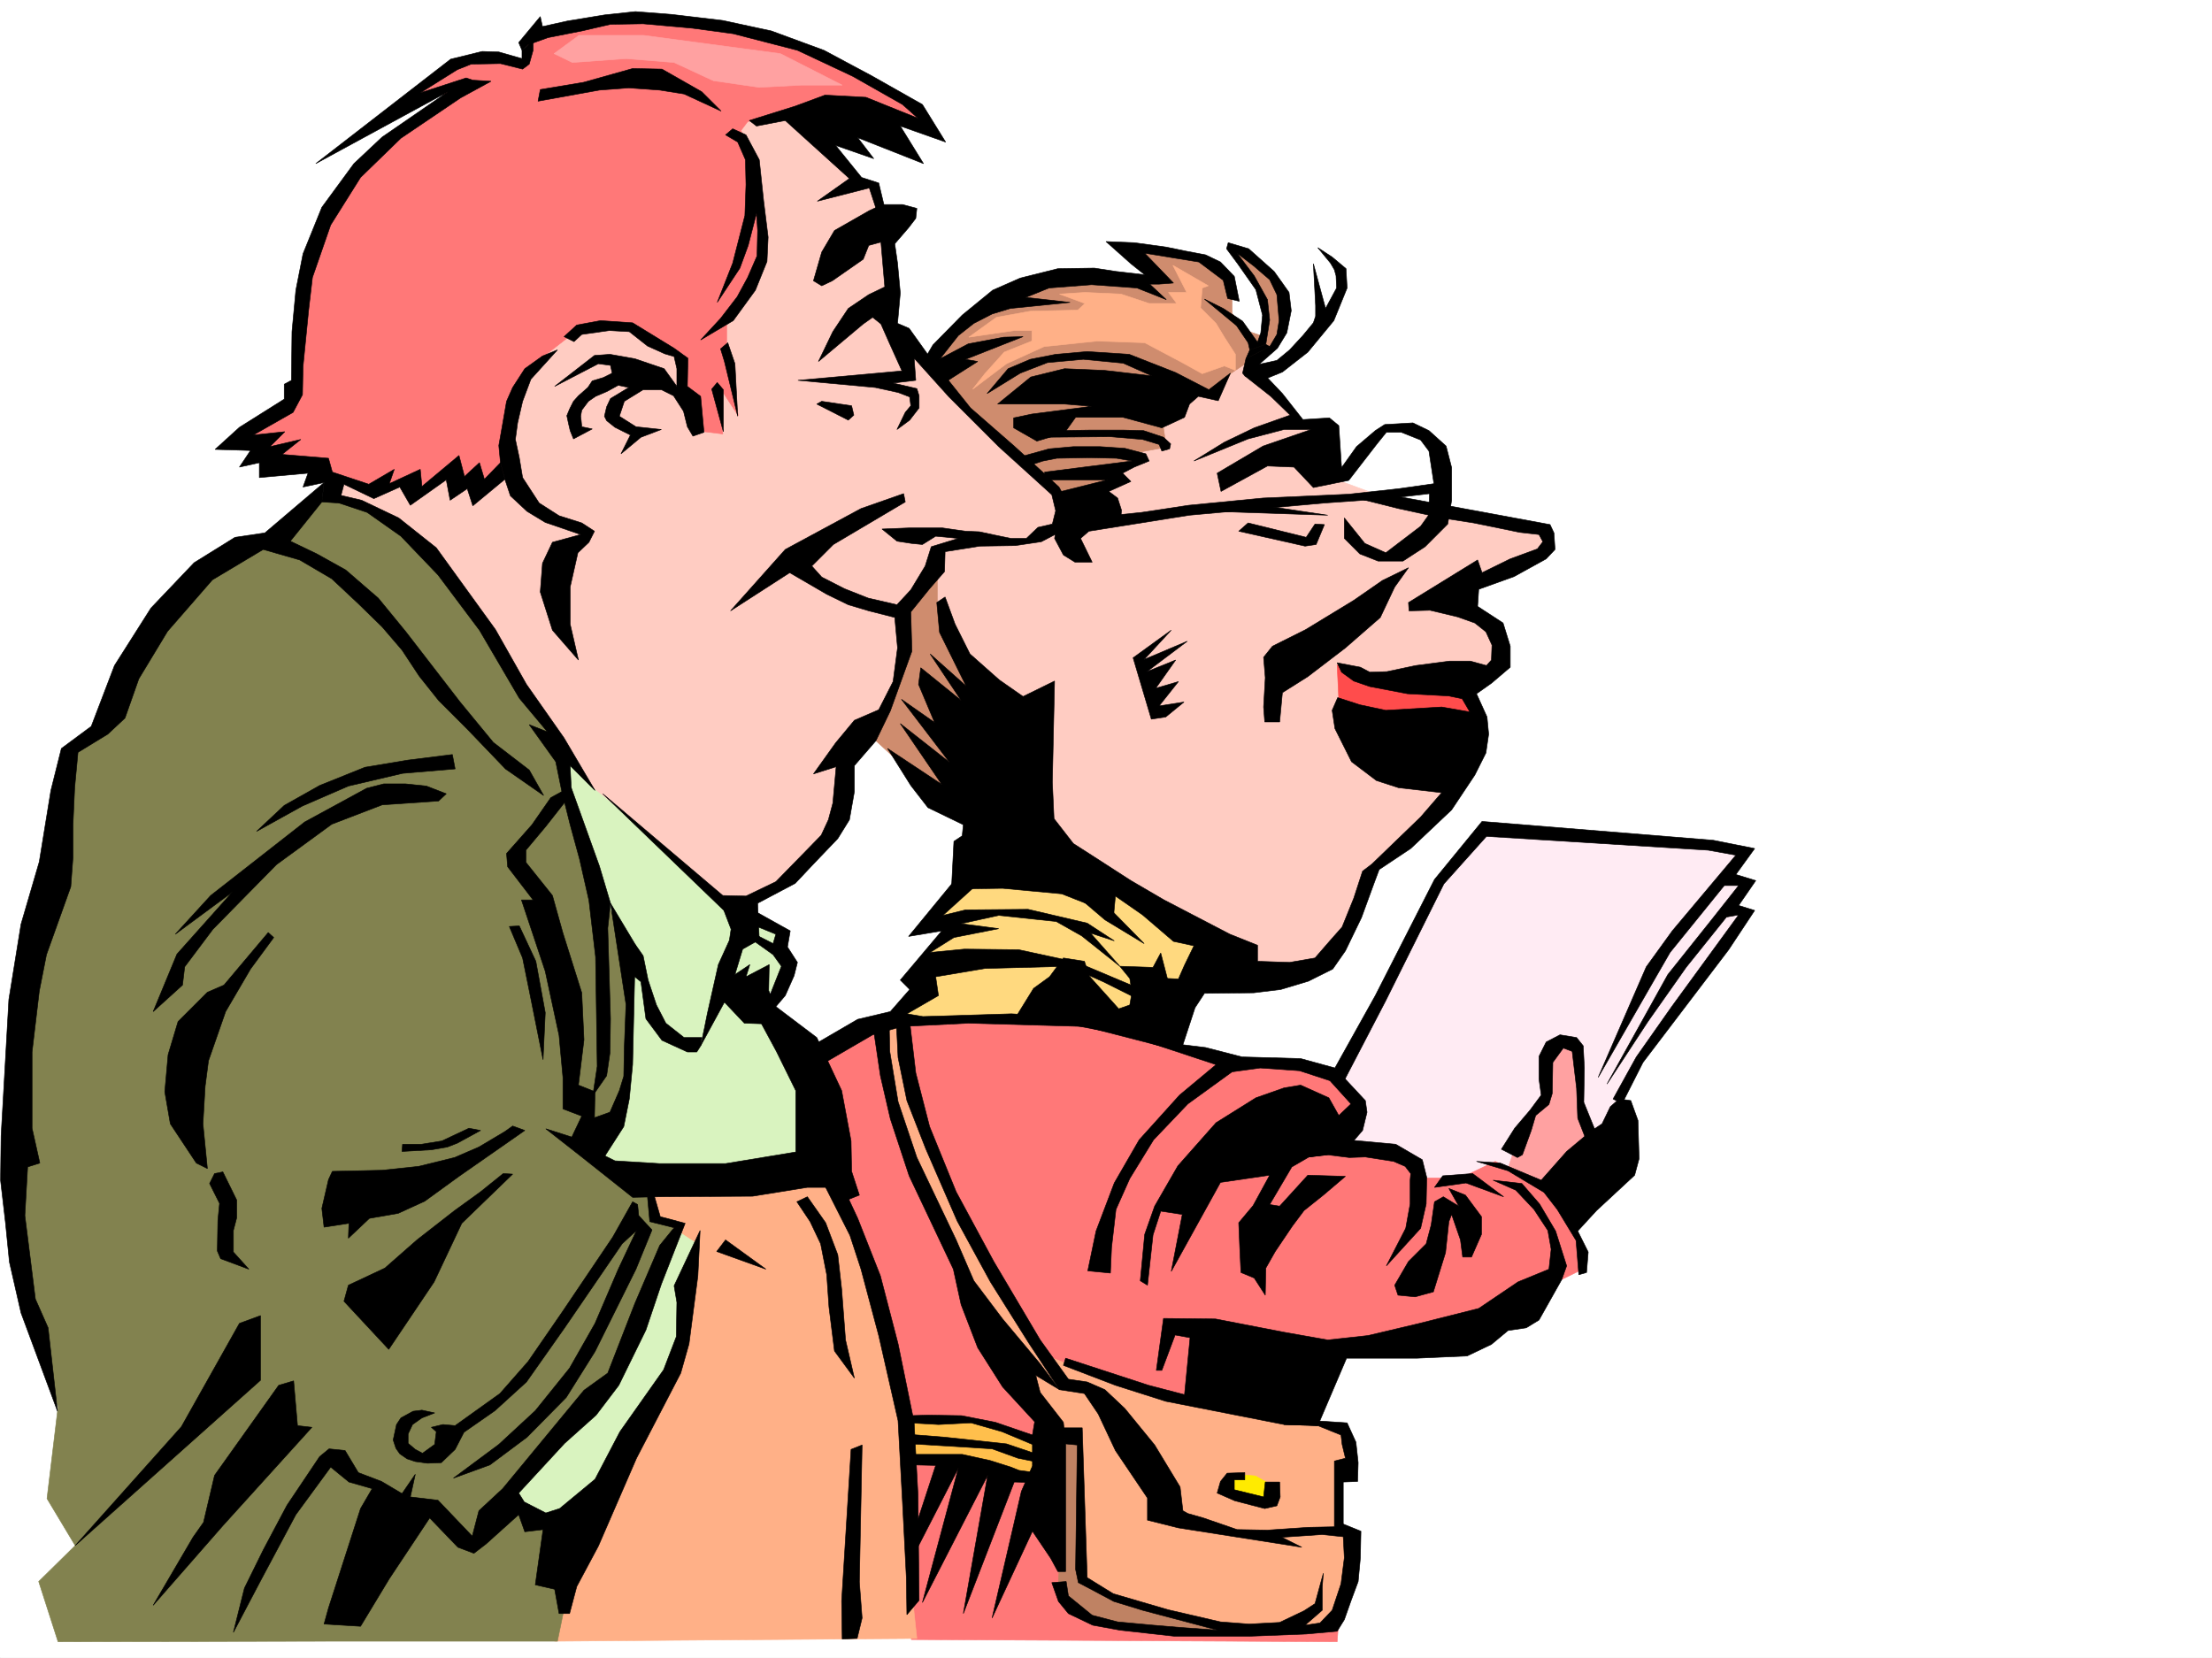 <svg xmlns="http://www.w3.org/2000/svg" width="2997.016" height="2246.297"><rect width="100%" height="100%" fill="#333333" stroke="none"/><defs><clipPath id="a"><path d="M0 0h2997v2244.137H0Zm0 0"/></clipPath></defs><path fill="#fff" d="M0 2246.297h2997.016V0H0Zm0 0"/><g clip-path="url(#a)" transform="translate(0 2.16)"><path fill="#fff" fill-rule="evenodd" stroke="#fff" stroke-linecap="square" stroke-linejoin="bevel" stroke-miterlimit="10" stroke-width=".743" d="M.742 2244.137h2995.531V-2.16H.743Zm0 0"/></g><path fill="#ffebf3" fill-rule="evenodd" stroke="#ffebf3" stroke-linecap="square" stroke-linejoin="bevel" stroke-miterlimit="10" stroke-width=".743" d="m2011.734 1125.766-61.425 62.171-147.602 288.364 28.465 149.789 264.512-8.211 95.129-114.602 5.98-26.976 167.113-235.93-19.508-7.508 21.739-32.96-27.723-8.958 27.723-35.226-35.973-7.469-270.453-25.492zm0 0"/><path fill="#ff7878" fill-rule="evenodd" stroke="#ff7878" stroke-linecap="square" stroke-linejoin="bevel" stroke-miterlimit="10" stroke-width=".743" d="M1221.289 1384.922h-36.715l-103.422 54.66 128.133 511.586 25.492 270.414 576.922 2.973 11.223-149.793-53.176-159.528 47.191-86.878 187.329-23.97 97.398-63.695 44.184-21.699-5.239-29.949-17.207-50.207-27.718-29.207-69.72-35.973-47.19 22.485h-52.434l-14.977-27.723-113.152-19.473 46.45-51.648-35.973-37.461-55.446-20.254h-86.137l-27.718-7.465-62.211-19.473-122.11-32.96-167.855-5.243zm0 0"/><path fill="#ffa1a1" fill-rule="evenodd" stroke="#ffa1a1" stroke-linecap="square" stroke-linejoin="bevel" stroke-miterlimit="10" stroke-width=".743" d="m2053.688 1551.957 14.234-32.96 25.492-32.22 5.238-65.14 28.465-12.004 13.492 16.5v53.176l5.239 45.668 13.488 16.503-68.934 62.168-47.191-20.996zm0 0"/><path fill="#ffb087" fill-rule="evenodd" stroke="#ffb087" stroke-linecap="square" stroke-linejoin="bevel" stroke-miterlimit="10" stroke-width=".743" d="m1189.813 1390.906 12.003 73.43 38.946 121.324 71.941 161.055 108.621 177.512 31.477 215.714 88.402 54.665 155.11 13.488 106.394-3.012 28.465-62.168 3.008-62.91-20.254-5.242 3.012-79.41 14.234-5.985-5.984-46.41-19.473-8.25-55.442-19.473-164.105-23.968-142.363-44.18-27.719-10.52-104.906-175.246-73.43-164.023-16.461-114.602zm0 0"/><path fill="#ffbf4c" fill-rule="evenodd" stroke="#ffbf4c" stroke-linecap="square" stroke-linejoin="bevel" stroke-miterlimit="10" stroke-width=".743" d="M1225.785 1924.227h89.89l96.657 26.941 8.992 35.23-18.73 19.473-77.926-22.484-38.941-4.496H1203.3zm0 0"/><path fill="#bf8263" fill-rule="evenodd" stroke="#bf8263" stroke-linecap="square" stroke-linejoin="bevel" stroke-miterlimit="10" stroke-width=".743" d="m1424.336 1951.168 11.219 167.035-2.227 35.191 16.461 24.75 35.973 19.473 58.453 10.477 89.148 2.972 38.985-5.984-38.985-7.465-83.91-16.5-78.668-35.191-7.508-5.985-2.968-194.011zm0 0"/><path fill="#ffeb00" fill-rule="evenodd" stroke="#ffeb00" stroke-linecap="square" stroke-linejoin="bevel" stroke-miterlimit="10" stroke-width=".743" d="m1726.266 2014.082-25.454-14.234-28.464-2.227-16.5 11.219 5.98 14.234 19.512 1.524 35.933 13.449 10.516-20.957zm0 0"/><path fill="#ffd97f" fill-rule="evenodd" stroke="#ffd97f" stroke-linecap="square" stroke-linejoin="bevel" stroke-miterlimit="10" stroke-width=".743" d="m1306.684 1194.66-41.953 48.719 31.472 8.21-49.46 48.68 4.495 16.5-13.488 41.172-28.465 24.754h67.446l131.105-5.28 152.84 13.491 89.187-84.613-19.472-51.691-144.63-71.16-164.847 4.496zm0 0"/><path fill="#ffccc2" fill-rule="evenodd" stroke="#ffccc2" stroke-linecap="square" stroke-linejoin="bevel" stroke-miterlimit="10" stroke-width=".743" d="m1646.11 491.371-441.32 128.793 65.179 361.05 196.32 199.216 206.059 107.133 32.218 37.457 96.653-20.997 34.449-63.652 19.469-59.941 90.675-70.38 53.215-92.902-13.492-89.851 45.711-28.465-3.012-41.957-45.707-39.684 8.992-26.238L2095.684 749l-2.27-29.207-8.25-2.973-123.633-25.492-91.379-19.473-68.933-25.453-8.25-71.164-37.457-5.98v-10.48l-64.438-65.923zm0 0"/><path fill="#ff4c4c" fill-rule="evenodd" stroke="#ff4c4c" stroke-linecap="square" stroke-linejoin="bevel" stroke-miterlimit="10" stroke-width=".743" d="m1811.7 901.059 2.226 46.453 38.242 40.43 155.07-12.712-18.73-39.722-104.121-11.223-56.969-15.719zm0 0"/><path fill="#cf8c6e" fill-rule="evenodd" stroke="#cf8c6e" stroke-linecap="square" stroke-linejoin="bevel" stroke-miterlimit="10" stroke-width=".743" d="m1706.05 477.137 20.216-7.508 15.015-31.473-4.5-55.406-43.476-38.945-20.957-11.258 10.476 26.976 21.742 27.723 10.477 23.969v45.668l-26.98-8.992-18.727-23.188V390.22l-7.508-17.95-32.96-23.964-88.407-12.75 21.742 36.715-24.754 7.468-74.172-5.238-77.925 18.73-83.165 44.926-45.668 65.922-89.187 418.723 10.477 72.644 48.718 44.926 59.2 44.969 45.707-32.219-10.52-144.555-35.187-59.941-15.758-29.207v-60.684l15.758-67.406 184.316-2.973 22.48-26.234 23.227-8.25-7.508-17.95 38.203-11.26-11.222-10.477 44.964-8.25-4.496-30.696 42.696-44.925 32.218 5.984 16.5-29.953 31.438-20.996zm0 0"/><path fill="#ffb087" fill-rule="evenodd" stroke="#ffb087" stroke-linecap="square" stroke-linejoin="bevel" stroke-miterlimit="10" stroke-width=".743" d="m1658.855 456.883-11.257-18.727-20.961-20.96 2.23-26.977 8.25-2.973-47.937-27.723 18.73 36.715h-24.75l11.258 14.977h-37.457l-38.238-12.746-48.68-2.23-34.488 2.23 34.488 12.746-9.734 8.992-64.438 1.488-45.71 8.25-37.458 26.938 61.426-8.992h23.969v14.234l-37.457 15.012-26.235 29.207-16.46 20.96 45.706-34.449 50.946-23.226 71.906-7.504 64.437 2.266 50.946 26.98 26.98 14.973 29.988-10.516 14.977 6.02v-21.739zM794.2 1624.605l-42.696 599.207 490.742-3.753-8.21-76.403-11.263-229.164-42.695-182.793-47.195-125.824-35.227-11.965-264.472 11.965zm0 0"/><path fill="#d9f3bf" fill-rule="evenodd" stroke="#d9f3bf" stroke-linecap="square" stroke-linejoin="bevel" stroke-miterlimit="10" stroke-width=".743" d="m915.605 1666.559 29.95 19.472-14.23 56.188-8.25 83.867-120.626 237.457-89.148 14.973-50.946-60.684 170.829-198.469 62.91-141.582zm0 0"/><path fill="#82824f" fill-rule="evenodd" stroke="#82824f" stroke-linecap="square" stroke-linejoin="bevel" stroke-miterlimit="10" stroke-width=".743" d="m429.316 677.836-47.191 42.7-65.922 22.48-101.152 99.629-70.457 133.332-54.703 46.41-3.715 174.543-54.7 137.828-6.765 259.152v122.07l22.484 83.91 31.473 106.352-14.973 124.34 38.2 63.652-49.461 48.68 26.234 81.64 366.406-.741h310.18l15.719-76.403-23.223-87.62-73.43-23.227 26.977-30.692 131.887-137.086 82.421-214.23-31.476-7.47 3.754-34.444-7.508-334.813-89.93-293.64-221.773-301.852-119.883-15.719Zm0 0"/><path fill="#d9f3bf" fill-rule="evenodd" stroke="#d9f3bf" stroke-linecap="square" stroke-linejoin="bevel" stroke-miterlimit="10" stroke-width=".743" d="m852.652 1300.27 4.496 76.402-7.503 87.664-43.442 92.117 26.98 29.953 98.141 15.715 194.051-15.715v-76.402l-69.676-115.348-55.441-64.394-116.13-22.485zm0 0"/><path fill="#d9f3bf" fill-rule="evenodd" stroke="#d9f3bf" stroke-linecap="square" stroke-linejoin="bevel" stroke-miterlimit="10" stroke-width=".743" d="m760.496 1010.422 7.508 60.684 38.2 107.093 15.718 41.957 30.73 64.395 15.72 30.734 15.757 46.41 19.473 41.957 27.722 14.973 19.469-11.965 30.734-48.719 46.45 3.754 42.699-49.421-11.965-23.97 4.496-30.73-50.945-21.703-229.285-209.73zm0 0"/><path fill="#ffccc2" fill-rule="evenodd" stroke="#ffccc2" stroke-linecap="square" stroke-linejoin="bevel" stroke-miterlimit="10" stroke-width=".743" d="M1009.992 143.809 443.551 643.39l8.992 32.96 56.93 18.731 87.703 68.148 80.894 110.852 35.23 72.684 52.434 64.398 38.2 56.188 53.214 42.699 122.11 116.086 40.469-5.98 75.699-52.434 45.668-63.696 6.765-83.125 49.461-58.418 25.453-74.171 3.012-61.387 44.184-57.672v-24.75l46.488-9.738 88.406-2.97 33.703-14.976-3.011-51.691-190.297-175.285-35.23-45.668-12.708-147.563-11.261-45.707-19.473-2.972-74.172-77.145zm0 0"/><path fill="#ff7878" fill-rule="evenodd" stroke="#ff7878" stroke-linecap="square" stroke-linejoin="bevel" stroke-miterlimit="10" stroke-width=".743" d="m929.055 29.207-62.168-5.98-69.676 5.98-83.91 24.711v30.734l-38.238-5.238-52.434 5.238-77.926 52.434 71.942-12.004-74.954 54.7-78.668 77.144-43.441 94.347-15.719 108.622-6.765 79.41-68.188 55.406 43.477 29.95 56.93 12.75 48.718 17.984L506.5 670.37l46.453-17.988v14.976l66.664-29.949v27.719l20.996-18.727 10.48 23.97 36.716-32.962v-71.164l28.464-67.406 62.207-48.68 53.176-9.738h22.485l30.73 21.703 41.211 17.984 2.973 53.176 25.492 51.692 24.71 3.007-2.968-61.425 23.969 36.714-15.719-83.164v-51.691l44.184-61.387 6.761-36.715-6.761-82.382-24.711-71.164 8.992-12.004 72.648-18.727 127.387 15.758 47.938 8.992-31.438-36.715-153.625-73.39-102.637-24.711zm0 0"/><path fill="#ffa1a1" fill-rule="evenodd" stroke="#ffa1a1" stroke-linecap="square" stroke-linejoin="bevel" stroke-miterlimit="10" stroke-width=".743" d="M784.465 47.937h87.66l185.063 24.711 83.906 42.696h-55.442l-56.93 3.011-62.171-8.992-53.215-24.71-65.18-5.239-72.687 5.238-24.711-12.004zm0 0"/><path fill-rule="evenodd" stroke="#000" stroke-linecap="square" stroke-linejoin="bevel" stroke-miterlimit="10" stroke-width=".743" d="m1102.152 380.48 11.22-38.941 17.245-29.207 47.192-26.941 17.988-8.25h26.976l19.473 5.238-1.484 13.492-9.739 12.707-18.726 21.738 3.754 26.2 3.75 40.468-3.75 41.172 15.715 6.762 26.238 36.715 56.93 71.125 59.195 51.687 60.683 55.446 9.739 17.945.742 21-2.973 18.727-31.476 16.46-35.227 5.243-47.937.742-47.196 7.508-.742 26.976-20.254 23.188-25.453 31.476 1.484 53.176-29.207 80.898-19.511 40.426-29.207 33.746v35.188l-6.723 38.203-15.758 25.453-32.96 34.445-24.712 26.239-50.949 26.941-29.246 12.746-16.46-3.012-164.102-158.043 162.574 137.829 31.476.742 40.47-19.473 31.476-32.18 29.949-30.73 9.738-20.957 6.02-22.484 4.496-49.422-30.73 9.738 29.988-41.957 25.453-30.691 32.96-14.235 19.473-38.199 6.024-45.707-3.754-41.176-35.23-8.992-27.723-8.25-29.207-14.23-50.203-29.208-80.157 51.688 74.172-83.164 102.637-55.406 57.715-20.215 2.226 11.222-97.398 57.672-29.207 29.207 13.45 14.977 30.733 15.719 32.22 12.746 38.98 8.992 18.73-20.215 19.473-32.219 8.25-26.195 36.715-11.262-30.735-2.972-17.984 11.222-14.977-1.484-19.472-3.012-20.254-16.46 37.46-1.524h44.22l31.476 4.496 18.73.742 20.957 4.496 21.739 4.496h20.996l15.719-14.976 19.472-4.496 4.496-17.985-5.238-21.699-71.945-65.18-67.406-67.41-47.196-52.433 2.23 29.992-30.734 3.71 32.22 7.509 3.01 9.738v16.46l-12.745 16.5-17.207 12.708 11.222-23.188 7.508-8.992-1.523-12.004-15.719-5.98-30.734-6.727-104.907-9.734 140.88-12.75-17.243-38.2-11.223-25.453-11.261-8.992-12.707 8.992-60.723 50.907 19.512-40.43 20.957-31.473 27.722-18.73 21.739-10.48-5.239-60.68-16.5 4.496-7.468 18.726-41.954 29.207-14.273 6.766zm0 0"/><path fill-rule="evenodd" stroke="#000" stroke-linecap="square" stroke-linejoin="bevel" stroke-miterlimit="10" stroke-width=".743" d="m1106.648 547.516 42.696 21.742 7.508-6.766-3.012-12.707-40.469-6.02zm-91.418-384.235 62.211-19.472 40.426-14.973 55.445 3.008 70.458 28.426-20.997-18.688-67.406-38.203-74.957-35.227-86.918-22.445-55.445-7.508-66.664-5.98-44.223.742-38.941 8.992-45.711 8.996-26.977 9.735-8.25 7.468-4.496-10.48 29.246-35.188L735 35.973l33.746-7.508 50.203-8.25 41.953-4.496 48.68 3.754 69.676 8.25 65.965 14.23 71.16 26.2 64.437 34.445 68.934 38.984 31.477 50.906-61.43-21.699 31.437 50.906-89.148-35.187 21.742 28.465-51.691-17.989 35.191 43.442 23.223 7.508 8.996 37.457-10.48 3.714-11.262-34.445-70.418 17.985 43.48-30.735-86.922-78.629-38.98 7.508zm0 0"/><path fill-rule="evenodd" stroke="#000" stroke-linecap="square" stroke-linejoin="bevel" stroke-miterlimit="10" stroke-width=".743" d="m732.031 121.328 58.414-9.738 66.703-18.727 39.727.782 53.918 30.695 26.238 26.195-50.203-23.187-32.965-5.278-41.953-2.972-39.726 2.972-83.164 15.016zm250.981 61.426 16.5 9.734 10.48 23.97.742 33.702-1.484 41.957-16.5 64.399-20.957 53.214 30.691-46.453 11.262-30.73 11.223-43.442 1.523 23.227-.781 34.445-12.707 29.207-14.234 26.239-22.48 29.207-26.981 29.207 44.183-26.196 29.988-41.21 15.72-38.946 1.527-32.96-6.024-48.68-5.98-56.188-17.989-33.703-17.984-8.25zm3.011 281.636 9.735 28.465 3.754 71.165-17.985-74.176-5.238-17.203zm-14.23 53.919 8.25 9.738v56.93l-15.758-57.672zm-17.988 67.41-4.496-48.68-17.985-13.488.742-38.203-18.73-13.489-56.188-34.449-43.476-2.969-32.219 5.98-17.203 15.72 13.488 6.765 10.48-9.738 37.458-5.277 26.976 1.523 24.711 19.473 23.227 10.48 12.746 3.754 3.754 16.461v23.969l-17.242-23.969-39.688-13.492-33.742-5.98-20.957 1.523-53.957 41.918 59.195-30.696 16.461 2.23 2.27 10.517-12.004 5.984-14.977 4.496-5.98 8.992-12.75 11.223-6.723 7.469-5.281 10.515-3.711 8.992 2.226 10.48 2.27 9.735 4.496 11.223 25.453-13.488-14.23-2.973-.746-8.25-.743-5.98 1.489-8.254 8.992-12 9.734-6.727 15.72-6.726 15.015-8.25 14.23 3.011-24.75 14.977-5.238 11.219-2.973 12.75 2.973 5.98 11.262 8.992 20.957 10.48-12.746 25.454 26.976-22.442 27.723-10.52-34.446-3.714-22.484-14.23 6.727-20.254 25.492-15.72h24.71l16.5 8.25 13.489 20.958 5.242 20.996 7.508 12.707zm0 0"/><path fill-rule="evenodd" stroke="#000" stroke-linecap="square" stroke-linejoin="bevel" stroke-miterlimit="10" stroke-width=".743" d="m735 482.375-23.965 17.207-16.46 25.492-8.25 18.692-5.985 34.484-4.496 25.453 2.226 23.227 5.985 22.48 7.507 22.445 22.48 20.997 24.712 14.976 47.976 16.461-38.238 10.477L735 763.23l-2.969 38.946 16.461 51.691 35.227 40.469-11.219-48.68V795.45L782.977 749l14.976-14.234 7.508-14.973-17.242-11.223-30.735-9.734-26.98-17.246-22.442-34.445-4.496-26.98-5.28-24.712 3.01-22.441 6.766-29.246 11.223-29.953 35.969-39.688zm0 0"/><path fill-rule="evenodd" stroke="#000" stroke-linecap="square" stroke-linejoin="bevel" stroke-miterlimit="10" stroke-width=".743" d="m707.281 79.414-31.437-8.996-22.485-.742-42.734 10.48-182.793 141.54L606.91 124.34l-89.187 61.426-38.2 35.93-43.441 59.199-25.492 62.91-9.738 49.425-5.239 56.184-.742 65.926-9.734 5.238v20.215l-60.723 38.2-32.96 29.952 47.972 1.485-15.012 22.48 26.977-5.98v20.215l65.96-5.985-6.761 18.73 28.465-6.019-2.973 26.234 23.227 1.485 6.722-25.453 40.469 19.472 35.191-15.718 14.274 24.71 48.676-34.445 5.242 27.68 23.222-15.715 7.508 23.223 43.442-35.934-5.985-22.48-21.738 22.48-6.727-22.48-20.25 18.73-7.468-28.465-50.207 41.953-2.266-23.226-41.953 19.473 6.762-19.473-34.485 20.215-49.422-16.461-5.242-18.73-62.949-5.239 25.453-20.254-41.953 9.738 20.254-20.214-42.738 4.496 53.957-30.696 12.75-23.968.742-38.2 7.508-75.66 5.238-44.965 24.71-71.12 40.47-64.438 54.699-53.176 80.898-54.66 41.211-22.485-24.71-1.484-8.993-3.012-62.207 20.215 50.203-31.437 18.73-7.508 39.723-.742 29.992 7.508 8.993-6.766 5.238-18.727V55.445l-15.012 12.707zm0 0"/><path fill-rule="evenodd" stroke="#000" stroke-linecap="square" stroke-linejoin="bevel" stroke-miterlimit="10" stroke-width=".743" d="m439.055 653.871-80.157 68.188-40.468 5.984-55.442 34.445-58.457 61.426-49.422 77.887-31.476 82.387-40.469 29.988-14.23 56.93-15.72 96.617-24.75 84.613-16.46 101.894-10.52 184.981-.742 59.941 6.766 58.414L12.746 1710l15.719 68.894 49.46 133.333-12.745-113.079-17.243-38.984-14.234-113.078 3.754-65.922 16.5-5.238-10.516-47.195v-103.34l9.774-82.422 9.734-49.422 32.965-92.121 2.969-39.727v-44.183l2.27-50.164 4.495-47.938 40.47-24.71 23.226-21.74 18.726-53.175 38.946-64.398 60.683-69.676 68.934-41.211 49.46 14.23 43.438 25.496 35.973 33.704 32.219 31.437 26.98 31.473 23.223 35.191 26.238 32.961 38.941 38.945 51.731 53.918 51.691 35.973-19.472-34.45-48.719-37.456-44.965-54.66-73.43-95.133-37.457-45.707-44.183-38.2-38.985-21.703-35.968-17.242 42.734-53.176zm0 0"/><path fill-rule="evenodd" stroke="#000" stroke-linecap="square" stroke-linejoin="bevel" stroke-miterlimit="10" stroke-width=".743" d="m459.309 681.59 38.199 12.75 45.707 32.215 50.207 52.433 56.183 74.88 53.961 92.116 38.2 45.711-24.711-9.738 35.933 50.164 8.25 40.469-14.976 8.25-25.492 36.676-34.446 38.945 1.485 17.984 34.484 44.965h-15.758l32.219 96.617 18.73 86.88 5.239 56.929v42.7l25.496 9.733-13.492 28.465-35.227-11.257 48.719 38.199 68.93 54.699 36.714-.781 125.864-.742 74.175-11.965h24.75l23.223 19.472 22.484-8.992-10.52-32.218-.741-41.172-12.746-68.192-33.704-71.906-55.445-41.914-9.734-21.738.742-35.192-31.477 16.461 5.239-16.46-20.215 13.487 10.48-34.484 22.485-12.707-2.23-49.46-45.708 9.733 9.735 25.493-2.266 14.976-14.977 32.961-14.976 66.664-3.754 18.73-5.238 24.712 32.218-59.2 26.98 28.465 23.223.785 20.215 37.418 26.239 53.176v83.164l-95.172 15.719h-89.149l-60.68-3.754-13.492-6.723 25.457-39.687 7.504-37.457 4.496-46.453 3.754-162.54-33.742-56.183 20.996 137.082-2.265 58.418-.743 38.941-5.984 19.473-12.746 29.246-20.957 7.469.742-35.191-22.484-8.993 7.508-61.425-3.008-63.657-25.496-80.898-14.23-50.945-35.934-44.926v-16.5l26.941-32.18 33-41.953 1.484-10.48-1.484-29.95 33.703 33.703-41.953-71.16-50.95-72.648-41.952-74.172-80.196-110.852-50.945-40.468L490 677.836l-38.2-8.953zm0 0"/><path fill-rule="evenodd" stroke="#000" stroke-linecap="square" stroke-linejoin="bevel" stroke-miterlimit="10" stroke-width=".743" d="m764.25 1084.555 8.25 32.96 12.707 46.454 12.746 56.187 8.992 76.399 2.23 148.308-5.984 39.688 18.73-26.98 4.497-30.696.742-46.45-3.715-122.85 3.715-33.704-14.976-50.168-38.2-106.351zm96.652 195.5 10.48 14.976 6.727 32.961 11.258 33.703 12.746 24.711 24.715 19.473h23.965l-1.484 11.262-5.239 8.25h-12.746l-34.449-15.758-21.738-29.207-6.766-50.164-15.719-12.746zm155.071-8.992 31.476 22.484 11.262 15.715-17.242 43.441 9.734 11.262 12.746-14.977 11.965-26.976 4.496-17.989-13.488-20.957 3.754-21.738-52.434-29.207-7.508 17.242 40.47 16.461-3.755 12.746-29.207-14.976zm-325.899-15.719 17.988 42.699 8.993 44.184 18.73 93.644 2.969-63.695-12.746-69.637-22.442-47.937zm4.5 270.379-10.52 7.504-35.19 20.96-32.962 14.231-48.718 12.004-49.461 5.238-33.703.746-33.704.742-5.242 11.258-8.992 38.946 2.973 25.453 33.742-5.239-.781 20.215 28.504-26.941 38.94-6.762 35.974-16.46 46.453-33.708 89.148-62.168zm0 0"/><path fill-rule="evenodd" stroke="#000" stroke-linecap="square" stroke-linejoin="bevel" stroke-miterlimit="10" stroke-width=".743" d="m651.094 1531.742-31.477 17.203-13.488 5.242-21.703 3.754-39.723 2.266.742-9.734h25.493l27.722-4.496 36.715-17.247zm30.73 58.414-30.73 24.715-35.192 25.453-50.945 39.727-43.48 38.199-49.461 23.188-5.985 21.738 60.684 65.18 61.465-91.376 37.46-79.414 68.934-66.664zM370.863 1270.32l-31.437 42.696-33.742 57.675-23.227 66.665-4.496 34.445-2.969 50.949 5.98 60.645-14.976-7.47-35.226-53.175-7.508-43.441 4.496-50.203 13.488-44.926 39.727-39.688 22.484-9.734 59.938-71.164zm-86.879 333.328 13.489 26.938-2.27 23.227-.742 41.21 4.496 10.48 38.203 14.231-20.957-23.222V1667.3l4.496-17.242v-23.97l-18.77-38.198-11.222 2.265zm101.153-512.328-37.5 35.192 62.21-34.45 62.169-26.976 73.43-17.207 71.199-6.02-3.754-19.472-59.938 7.507-58.457 9.735-61.426 24.71zm0 0"/><path fill-rule="evenodd" stroke="#000" stroke-linecap="square" stroke-linejoin="bevel" stroke-miterlimit="10" stroke-width=".743" d="m577.664 1065.086-28.465-2.973h-29.207l-23.226 5.98-83.91 45.669-127.387 99.629-47.938 52.433 77.145-56.93-74.914 83.907-32.219 77.89 39.727-35.933 2.968-24.75 38.242-50.91 86.137-87.622 74.914-54.703 68.192-26.195 76.441-5.238 10.477-9.778zm-224.746 717.563v87.62l-251.023 223.965 143.847-161.05 78.672-140.059zm24.711 94.386-86.922 122.07-14.973 63.696-14.234 20.21-53.957 92.122 94.387-107.875 120.664-133.293-19.512-2.27-5.238-60.644zm139.351 130.32-31.476-12.003-17.984-29.95-21.704-2.23-12.746 10.48-44.222 65.922-32.215 60.645-25.457 51.687-14.973 59.942 37.457-71.16 47.192-88.407 47.195-64.398 24.75 20.215 31.437 8.992-15.718 26.98-43.442 134.817-6.02 21.699 49.462 3.012 38.945-64.438 54.7-82.383 38.237 39.727 21.704 8.21 16.5-12.706 44.183-39.727 8.25 23.227 24.75-2.973-10.52 74.875 26.239 5.985 5.98 32.96h14.23l9.74-36.675 29.245-54.703 51.692-119.098 59.937-115.344 11.223-39.687 12.004-92.121 3.011-61.426-35.23 74.918 3.754 22.441-.742 46.453-17.243 44.926-59.199 83.906-33.703 64.399-47.976 39.726-18.727 5.98-29.21-14.972-7.505-12.004 62.207-67.41 42.695-38.2 30.735-40.429 36.715-74.914 20.957-62.172 32.219-82.383-33.704-8.992-9.738-33.703-7.508 7.504 3.012 32.922 32.96 8.25-19.472 23.969-33.703 78.671-36.715 94.348-32.218 23.227-110.145 133.328-32.219 29.953-8.992 34.445-46.45-48.68-37.456-4.496 6.723-30.69-17.985 26.194zm0 0"/><path fill-rule="evenodd" stroke="#000" stroke-linecap="square" stroke-linejoin="bevel" stroke-miterlimit="10" stroke-width=".743" d="m857.148 1628.36-26.976 47.937-68.192 101.11-46.449 67.41-38.203 43.44-60.683 43.438-16.5-1.484-15.72 3.754 6.727 5.98-2.226 17.246-16.5 11.965-9.738-5.242-9.735-8.25v-12.707l5.98-12.746 12.747-8.992 17.246-6.727-17.246-3.754-12.004 1.489-16.461 8.992-5.98 8.992-4.497 20.957 3.715 11.262 5.238 7.468 9.774 6.762 11.223 3.715 16.5 2.27 18.73-.743 18.727-17.988 11.964-23.223 41.957-29.21 42.735-38.942 51.691-73.39 77.926-113.86 19.473-17.988-24.711 52.433-31.477 73.391-34.488 60.684-46.45 57.672-49.421 45.71-61.465 45.668 49.46-17.988 50.204-37.457 53.176-53.918 38.984-62.168 55.445-111.594 21.739-53.175-17.989-19.473-1.523-14.973zm125.864 51.69 54.703 39.684-66.668-23.968zm96.656-51.69 17.988 26.937 14.23 29.992 8.25 41.953 3.012 43.442 7.47 59.898 26.976 36.719-12.004-51.692-5.238-68.894-5.239-46.453-16.46-43.438-24.75-35.23zm73.43 335.554-12.746 205.238.742 51.688 20.254-.781 6.726-27.684-3.715-48.719 3.715-185.722zm-34.446-355.027 32.961 65.14 14.973 45.707 23.969 89.891 26.238 115.348 5.98 110.105 5.243 102.598.742 50.203 16.5-19.473-1.489-143.066-5.238-98.14-21.738-106.352-23.969-92.121-30.734-77.887-20.996-44.965zm660.828-948.254-26.238-27.723-35.969-1.484-62.914 34.449-5.238-24.715 62.168-36.715 65.18-22.48h-36.715l-48.68 12.746-73.43 29.95 41.211-25.454 40.47-19.473 48.679-17.242-26.235-25.453-35.19-27.723 24.71-3.714 26.238 27.683 27.72 35.23 35.972-2.269 12.707 10.48 3.754 56.93 20.254-28.465 25.457-21.703 12.746-8.25 38.199-2.226 21.738 10.476 23.227 20.957 7.508 29.211v44.18l-5.278 32.219-30.695 30.734-29.988 19.473h-33.707l-24.711-9.739-20.996-20.996v-27.722l27.722 34.488L1877.621 749l47.195-35.934 11.258-15.718.746-28.465-57.676 6.726-84.687 5.98-182.793 16.5-136.383 21.704-11.222 9.734 15.718 32.22h-23.222l-15.758-9.735-11.965-22.485 2.227-12.707 34.488-14.23 80.898-8.25 64.438-9.738 100.406-9.735 116.129-5.242 68.187-7.504 47.196-6.726-6.727-44.184-11.258-15.016-26.199-10.476h-20.254l-12.707 15.758-38.238 49.421zm0 0"/><path fill-rule="evenodd" stroke="#000" stroke-linecap="square" stroke-linejoin="bevel" stroke-miterlimit="10" stroke-width=".743" d="m1713.559 685.344 85.394 12.746-157.34-5.238zm-22.485 23.226 78.672 19.473 11.961-17.988 12.75.746-11.223 26.976-15.015 2.23-89.89-20.214zm0 0"/><path fill-rule="evenodd" stroke="#000" stroke-linecap="square" stroke-linejoin="bevel" stroke-miterlimit="10" stroke-width=".743" d="m1837.934 674.867 56.93 14.23 58.456 12.708 43.438 6.765 62.21 12.746 26.196 2.973 5.238 9.734-7.468 9.739-36.715 13.488-38.239 18.73-5.98-17.246-93.644 57.672.742 11.262 28.465-.742 37.457 8.953 23.226 8.25 15.012 12.004 8.21 17.949-.741 20.254L2014 901.8l-21.738-5.98h-28.465l-45.707 5.98-38.945 8.25-23.223.746-12.746-6.727-31.477-6.02 5.98 12.747 16.5 12.004 21.743 7.465 50.945 9.738 56.188 3.012 17.984 3.75 10.48 17.949-38.199-6.727-75.699 4.496-35.191-7.504-29.989-9.738-7.507 17.242 3.753 24.711 22.485 44.926 33.703 25.496 29.988 9.735 58.457 6.726-28.504 32.961-65.925 63.652-12.747 9.739-11.964 36.715-15.758 38.94-17.203 19.474-19.512 22.484-34.445 5.98-43.442-1.484V1280.8l-37.496-14.977-89.148-46.414-44.965-26.234-56.93-36.715-20.996-13.45-26.195-33.706-2.27-49.461 3.012-137.043-42.7 20.957-32.218-22.485-39.723-35.187-20.214-40.43-13.493-36.715-11.258 7.465 3.754 40.469 35.97 72.648-48.72-43.437 41.957 62.91-54.664-44.183-3.007 22.484 21.738 51.648-44.965-31.433 65.18 85.394-66.668-52.433 56.187 82.382-73.43-48.68 31.477 50.165 23.227 29.953 47.933 23.223-1.484 14.976-11.262 7.508-2.969 57.672 7.465 9.734 12.004-3.008 49.465-.742 80.152 7.504 70.418 27.723 2.27-24.75 36.715 25.492 41.953 35.934 27.722 5.984-12.746 26.234-8.25 18.73-14.976-.741-8.992-34.45-10.477 19.473-44.965-1.527 13.489 16.504 3.011 18.726-3.011 17.203-14.977 5.243-39.727-44.184-6.722-20.215-28.504-4.496-18.73 25.453-21.7 15.758-21.742 35.187 95.172 3.754 47.937 4.5 23.223 11.961 38.203 25.457 19.508-4.496 16.465-50.168 12.746-19.469 66.664-.746 36.715-4.496 37.457-11.261 33-16.461 17.207-24.711 21.738-44.926 17.242-47.191 6.727-17.989 42.734-28.465 55.446-52.433 31.437-47.192 15.012-29.949 3.715-25.457-2.227-23.223-14.234-31.476 20.215-14.234 25.492-21.7v-28.465l-9.735-31.476-34.484-22.48 1.524-23.188 47.937-17.242 43.437-23.969 12.004-12.746-1.484-22.445-5.277-11.258-218.766-40.43zm0 0"/><path fill-rule="evenodd" stroke="#000" stroke-linecap="square" stroke-linejoin="bevel" stroke-miterlimit="10" stroke-width=".743" d="m1908.355 769.254-35.23 17.203-38.945 26.98-65.18 39.688-44.965 22.48-12.004 14.977 2.27 27.723-2.27 39.683 1.528 20.215h20.215l3.753-39.687 34.446-21.739 50.949-38.941 47.23-41.176 19.473-41.21zm-373.132 122.07 24.71 83.125 19.512-2.969 24.711-20.214-33.703 5.238 26.195-32.961-30.695 8.992 26.942-38.2-38.942 15.716 54.7-41.211-58.454 24.75 36.715-39.723zm178.336-377.511 23.968-9.735 34.446-26.941 35.23-42.696 17.985-44.222-1.485-26.2-18.77-15.714-19.472-12.75 17.246 20.96 5.238 8.993 2.266 8.25.746 16.46-14.976 27.723-16.5-60.644 3.011 56.89v14.231l-3.011 8.992-14.235 17.246-17.984 19.469-17.242 14.234-23.97 5.239 24.712-21.739 12.746-20.957 5.984-29.953-2.972-24.71-20.254-28.466-34.45-30.73-27.718-8.211-2.27 8.211 15.016 20.254 24.71 35.187 8.993 34.45-2.27 23.968-4.457 12.746-20.254-28.464-26.234-17.243-25.453-12.707 43.437 35.93 15.758 23.227 2.23 9.734 21.739-7.504 5.238-32.922-3.008-27.722-17.949-32.22-23.222-30.694 22.441 17.203 21.738 18.73 9.738 20.215 3.012 35.23-3.012 18.727-9.738 16.46-32.219 16.462-4.496 19.512 3.012 3.714zm0 0"/><path fill-rule="evenodd" stroke="#000" stroke-linecap="square" stroke-linejoin="bevel" stroke-miterlimit="10" stroke-width=".743" d="m1688.063 486.09 5.242-11.965 21.738-7.504 5.238 3.008zm-24.711-81.64-6.02-24.712-32.96-24.71-32.22-5.239-41.21-6.727 38.98 40.43-19.469 1.488h-12.75l22.484 20.997-39.726-15.758-61.426-4.457-57.71 4.457-31.477 12.746 59.941 6.765-80.898 8.211-24.711 7.504-24.75 12.711-20.957 16.5-24.75 31.434 38.238-20.215 47.937-8.992 26.235-.742-77.926 30.734 16.461 2.969-41.211 26.238-29.95-30.734 10.477-17.946 39.727-40.468 41.21-33.704 37.458-16.46 50.95-12.75 49.46-.743 29.207 4.496 38.945 4.497-18.73-14.973-33.703-29.992 38.199 1.527 43.48 5.98 25.454 5.243 27.722 5.238 20.254 9.734 18.73 19.473 6.723 33.703zm-102.676 104.866-64.399-7.468-53.957-2.266-45.707 11.258-44.965 36.676h90.672l36.715 3.011-80.937 10.48-24.711 5.24v13.487l31.476 17.989 37.457-11.262 14.977-20.957h64.437l52.43 14.23 30.734-14.23 6.766-17.988 11.965-10.477 26.976 5.98 16.5-37.417-29.246 22.445-44.965-23.227-62.91-24.71-56.968-3.755-42.7 3.754-34.445 6.766-29.992 12.707-28.465 33.703 44.965-27.683 36.715-14.23 48.68-4.497 53.96 5.238zm0 0"/><path fill-rule="evenodd" stroke="#000" stroke-linecap="square" stroke-linejoin="bevel" stroke-miterlimit="10" stroke-width=".743" d="m1431.059 583.488 46.453-.742h44.222l27.72.742 26.98 8.996 9.734 8.993-1.484 6.722-10.52 3.012-3.71-8.992-22.485-6.766-43.48-3.715-92.157.746zm-44.926 34.449 35.191-9.738 32.961-3.008h35.973l33.742 2.266 28.465 7.469 4.496 9.734-20.254 8.25-15.719 8.25 11.223 11.223-29.95 13.492 11.966 8.992 5.277 16.461-.781 9.734-43.442 4.497-35.226 11.261-2.23-30.734-5.981-18.727 68.89-17.203h-85.39v-10.48l118.394-15.016-21-3.715-36.715-.78-44.18.78-18.769 3.715-20.957 6.766zm-96.653 579.735-58.457 71.164 44.965-7.508-56.187 66.664 12.71 12.746-26.199 29.953-44.222 10.477-59.196 34.45 5.981 29.245 73.43-42.699 39.726-11.258 89.93-4.5 158.082 4.5 113.117 29.207-61.426-37.418-151.359-8.996-119.879 3.715-21.738-3.715 42.734-24.71-3.754-25.493 66.668-11.223 113.153-3.011 47.195 21 41.953 20.957 4.496-12.746-81.64-34.45-79.45-17.203-73.43-.78-46.453 4.495 32.22-20.215 60.683-11.964-50.946-6.766 50.946-11.219 77.926 8.25 34.488 19.469 51.691 41.172-39.726-44.926 32.218 10.48-36.714-23.968-80.157-18.727-84.652.742-30.73 7.508 47.191-42.7 126.644 9.735 45.711 38.946 53.176 32.218-44.183-44.964-45.707-42.66-156.598-3.75zm0 0"/><path fill-rule="evenodd" stroke="#000" stroke-linecap="square" stroke-linejoin="bevel" stroke-miterlimit="10" stroke-width=".743" d="m1602.668 1415.617 30.695 3.754 49.461 12.746 79.414 2.227 46.45 12.746 41.21 44.184 2.27 15.757-6.023 24.711-18.727 21.7-29.207 11.261-24.715 2.973-23.223 13.488-29.992 50.95 13.493 2.226 38.199-41.953 50.949 1.523-29.953 25.457-26.235 20.957-15.718 20.996-23.227 34.446-12.746 22.484-.742 36.676-14.977-23.227-17.984-7.468-1.527-31.473-1.485-35.934 19.473-23.226 22.48-41.211-66.664 9.734-66.703 120.625 14.973-77.183-29.207-4.457-10.477 32.18-7.508 68.152-9.738-5.985 5.984-62.91 13.489-38.203 31.476-54.66 51.692-58.414 53.957-33.746 38.199-13.45 22.484-3.754 38.2 17.204 13.488 23.968 16.5-15.718-28.465-31.434-41.211-13.492-53.215-3.754-38.2 5.242-59.94 43.438-46.45 48.68-32.218 52.433-18.73 41.953-5.981 51.691-1.528 34.45-30.691-3.012 11.223-53.918 24.71-65.14 33.743-58.458 54.699-60.644 49.426-41.211-117.614-38.942-151.359-29.21 65.18-8.993 86.922 8.992zm0 0"/><path fill-rule="evenodd" stroke="#000" stroke-linecap="square" stroke-linejoin="bevel" stroke-miterlimit="10" stroke-width=".743" d="m1798.211 1564.703 29.95 3.715 21.737-.742 38.204 5.98 15.753 6.766 7.508 9.734-.781 8.996v32.18l-5.98 32.961-26.239 50.945 46.453-50.945 7.504-32.961.746-35.934-5.984-23.968-35.973-20.957-73.43-6.766-44.183 23.969zm145.371 63.657-4.496 31.437-6.766 25.492-23.964 23.969-18.731 32.18 4.496 13.488 23.227 2.265 24.71-6.761 16.5-53.176 4.497-41.957 3.754-9.735 11.964 34.489 3.012 23.222h11.965l13.488-30.73v-23.969l-21.703-29.207-22.48-8.996 13.488 23.969-20.996-12.746zm0 0"/><path fill-rule="evenodd" stroke="#000" stroke-linecap="square" stroke-linejoin="bevel" stroke-miterlimit="10" stroke-width=".743" d="m1943.582 1608.887 42.7-5.98 50.945 18.687-41.954-31.438-40.468 3.012zm144.594-9.735 34.445-38.945 32.219-26.98 15.758-10.477 11.222-23.227 12.004-10.476 15.715 2.227 9.738 26.98 1.524 51.687-6.02 22.446-51.691 47.937-25.453 27.723 14.23 28.465-2.265 27.719-10.48 3.011-3.755-46.449-25.453-41.957-17.984-23.223-48.72-29.207-42.698-12.75 32.218 2.27zm0 0"/><path fill-rule="evenodd" stroke="#000" stroke-linecap="square" stroke-linejoin="bevel" stroke-miterlimit="10" stroke-width=".743" d="m2034.215 1557.195 17.988-28.464 20.996-24.711 14.977-20.215-3.012-21.739v-30.695l9.734-19.469 18.73-9.738 22.481 3.715 8.997 11.262 1.523 29.949-.781 46.453 15.758 38.941-12.004 13.493-11.965-30.735-1.528-40.43-5.98-50.203-12.004-4.496-14.23 19.469-.747 41.957-4.496 14.973-17.984 14.976-5.984 20.254-12.004 32.961-6.723 3.715zm-11.219 41.957 30.691 13.489 24.75 26.195 18.731 28.465 4.496 25.457-3.012 26.976-41.953 17.247-53.176 35.93-80.195 20.214-69.676 16.5-54.699 5.984-59.2-10.48-92.901-17.984-70.418-.743-9.735 70.418h7.465l17.988-47.937 20.254 3.715-7.508 77.144-48.68-12.707-112.413-36.715-3.008 9.735 70.457 26.98 68.191 21.7 160.309 31.476 45.707 1.484 38.984-91.375h95.871l67.45-3.011 32.96-15.72 22.485-18.726 24.71-3.715 17.243-10.52 30.734-54.66 6.723-18.73-14.977-47.191-21.738-36.715-23.969-27.684zm-839.164-202.226 8.992 60.644 13.488 58.414 25.454 77.184 59.941 126.566 10.48 47.938 22.481 58.414 33.746 53.176 43.438 47.195-3.012 17.984-50.203-17.242-45.668-8.992-44.965-.742-26.238.742v9.734l39.726 2.27 44.184-2.27 41.953 12.004 41.21 17.246v29.207l-14.972 34.446-11.223 48.68-28.464 122.851 54.66-117.613 24.754 36.715 9.734 17.949h10.477v-173.02l-3.008-29.207-31.438-40.43-6.02-23.222 32.216 19.469-26.977-35.93-50.164-59.941-38.984-51.692-23.97-55.402-53.214-111.633-25.453-75.617-11.262-68.192-.742-36.675zm0 0"/><path fill-rule="evenodd" stroke="#000" stroke-linecap="square" stroke-linejoin="bevel" stroke-miterlimit="10" stroke-width=".743" d="m1214.523 1387.191 2.27 45.668 11.965 58.414 25.492 65.18 42.695 98.102 44.965 82.425 51.692 82.383 41.953 63.653 33.746 5.242 18.726 27.719 23.227 49.425 43.441 64.434v29.953l41.953 10.477 167.114 26.238-26.98-13.492 54.702-3.75 28.465 3.007 1.485 28.465-4.497 35.192-12.003 35.933-16.461 17.243-20.254 3.011 23.265-20.254v-31.437l1.485-18.73-11.262 41.214-14.973 9.735-32.96 15.718-41.212 2.227-38.945-2.969-71.199-16.5-74.176-21.703-35.226-21.738-6.727-202.969h-28.465l5.98 21.7 15.758 1.527-2.265 168.52 3.754 17.987 14.23 7.465 33.703 17.988 38.985 11.965 101.894 26.977-51.691-3.754-35.227-2.969-48.718-4.496-34.45-8.996-32.218-26.234-3.008-19.473-19.473 1.527 8.992 25.454 13.489 16.46 32.964 15.758 36.715 6.723 74.172 8.25h101.152l77.184-3.008 41.953-3.754 9.735-15.719 8.992-25.453 9.738-26.238 3.012-32.18.742-35.972-23.969-9.735v-56.93l19.473-.741.742-25.454-3.012-27.722-11.965-26.239-80.937-5.238-4.496 7.508 45.707 1.484 31.476 12.746 1.485 12.75 4.5 18.688-14.977 3.754v89.148l-35.23.742-55.442 3.754-41.171-.742-45.711-15.758-20.997-5.98-6.726-3.754-3.75-32.18-34.488-56.93-40.43-49.46-26.977-25.457-24.007-10.477-25.457-3.754-38.2-53.176-62.949-106.351-50.95-94.387-35.972-88.367-18.726-72.688-8.25-69.636zm0 0"/><path fill-rule="evenodd" stroke="#000" stroke-linecap="square" stroke-linejoin="bevel" stroke-miterlimit="10" stroke-width=".743" d="m1234.035 1943.7 46.45 3.714 83.167 8.992 50.946 17.246-1.524 8.992-33.703-6.765-35.191-12.707-47.235-3.012-62.91-3.754zm.742 26.94h68.934l37.457 8.25 28.465 8.993 11.223 4.496 28.503 3.754-8.992 12.707-26.238-.742-68.934 178.258 32.965-187.25-88.406 172.273 48.719-182.012-57.711 112.375-2.23-26.98 29.206-89.145-32.219-.746zm451.801 24.712-23.969.78-8.992 11.223-4.496 15.72 23.969 10.476 40.469 10.52 16.46-3.755 4.497-12.004-.742-20.214H1714.3l-2.27 20.215-39.683-9.735v-13.453h14.23zm122.11-548.262 54.703-98.102 80.191-157.297 64.398-78.672 313.192 25.497 56.226 11.218-25.496 35.192 26.98 8.25-23.226 33.703 21.742 6.727-35.23 53.214-116.125 152.762-28.465 56.187-12.004-6.722 31.473-56.93 47.937-68.152 90.672-124.34-16.5 2.973-54.699 68.191-51.691 73.39-55.442 84.653 82.422-148.309 59.195-74.171 36.715-46.45h-19.469l-73.43 90.633-25.495 44.223-71.903 125.078 65.18-149.828 35.188-48.68 86.175-102.598-37.457-6.765L2014 1133.273l-57.711 64.399-78.668 158.043-57.672 110.847zm0 0"/></svg>
